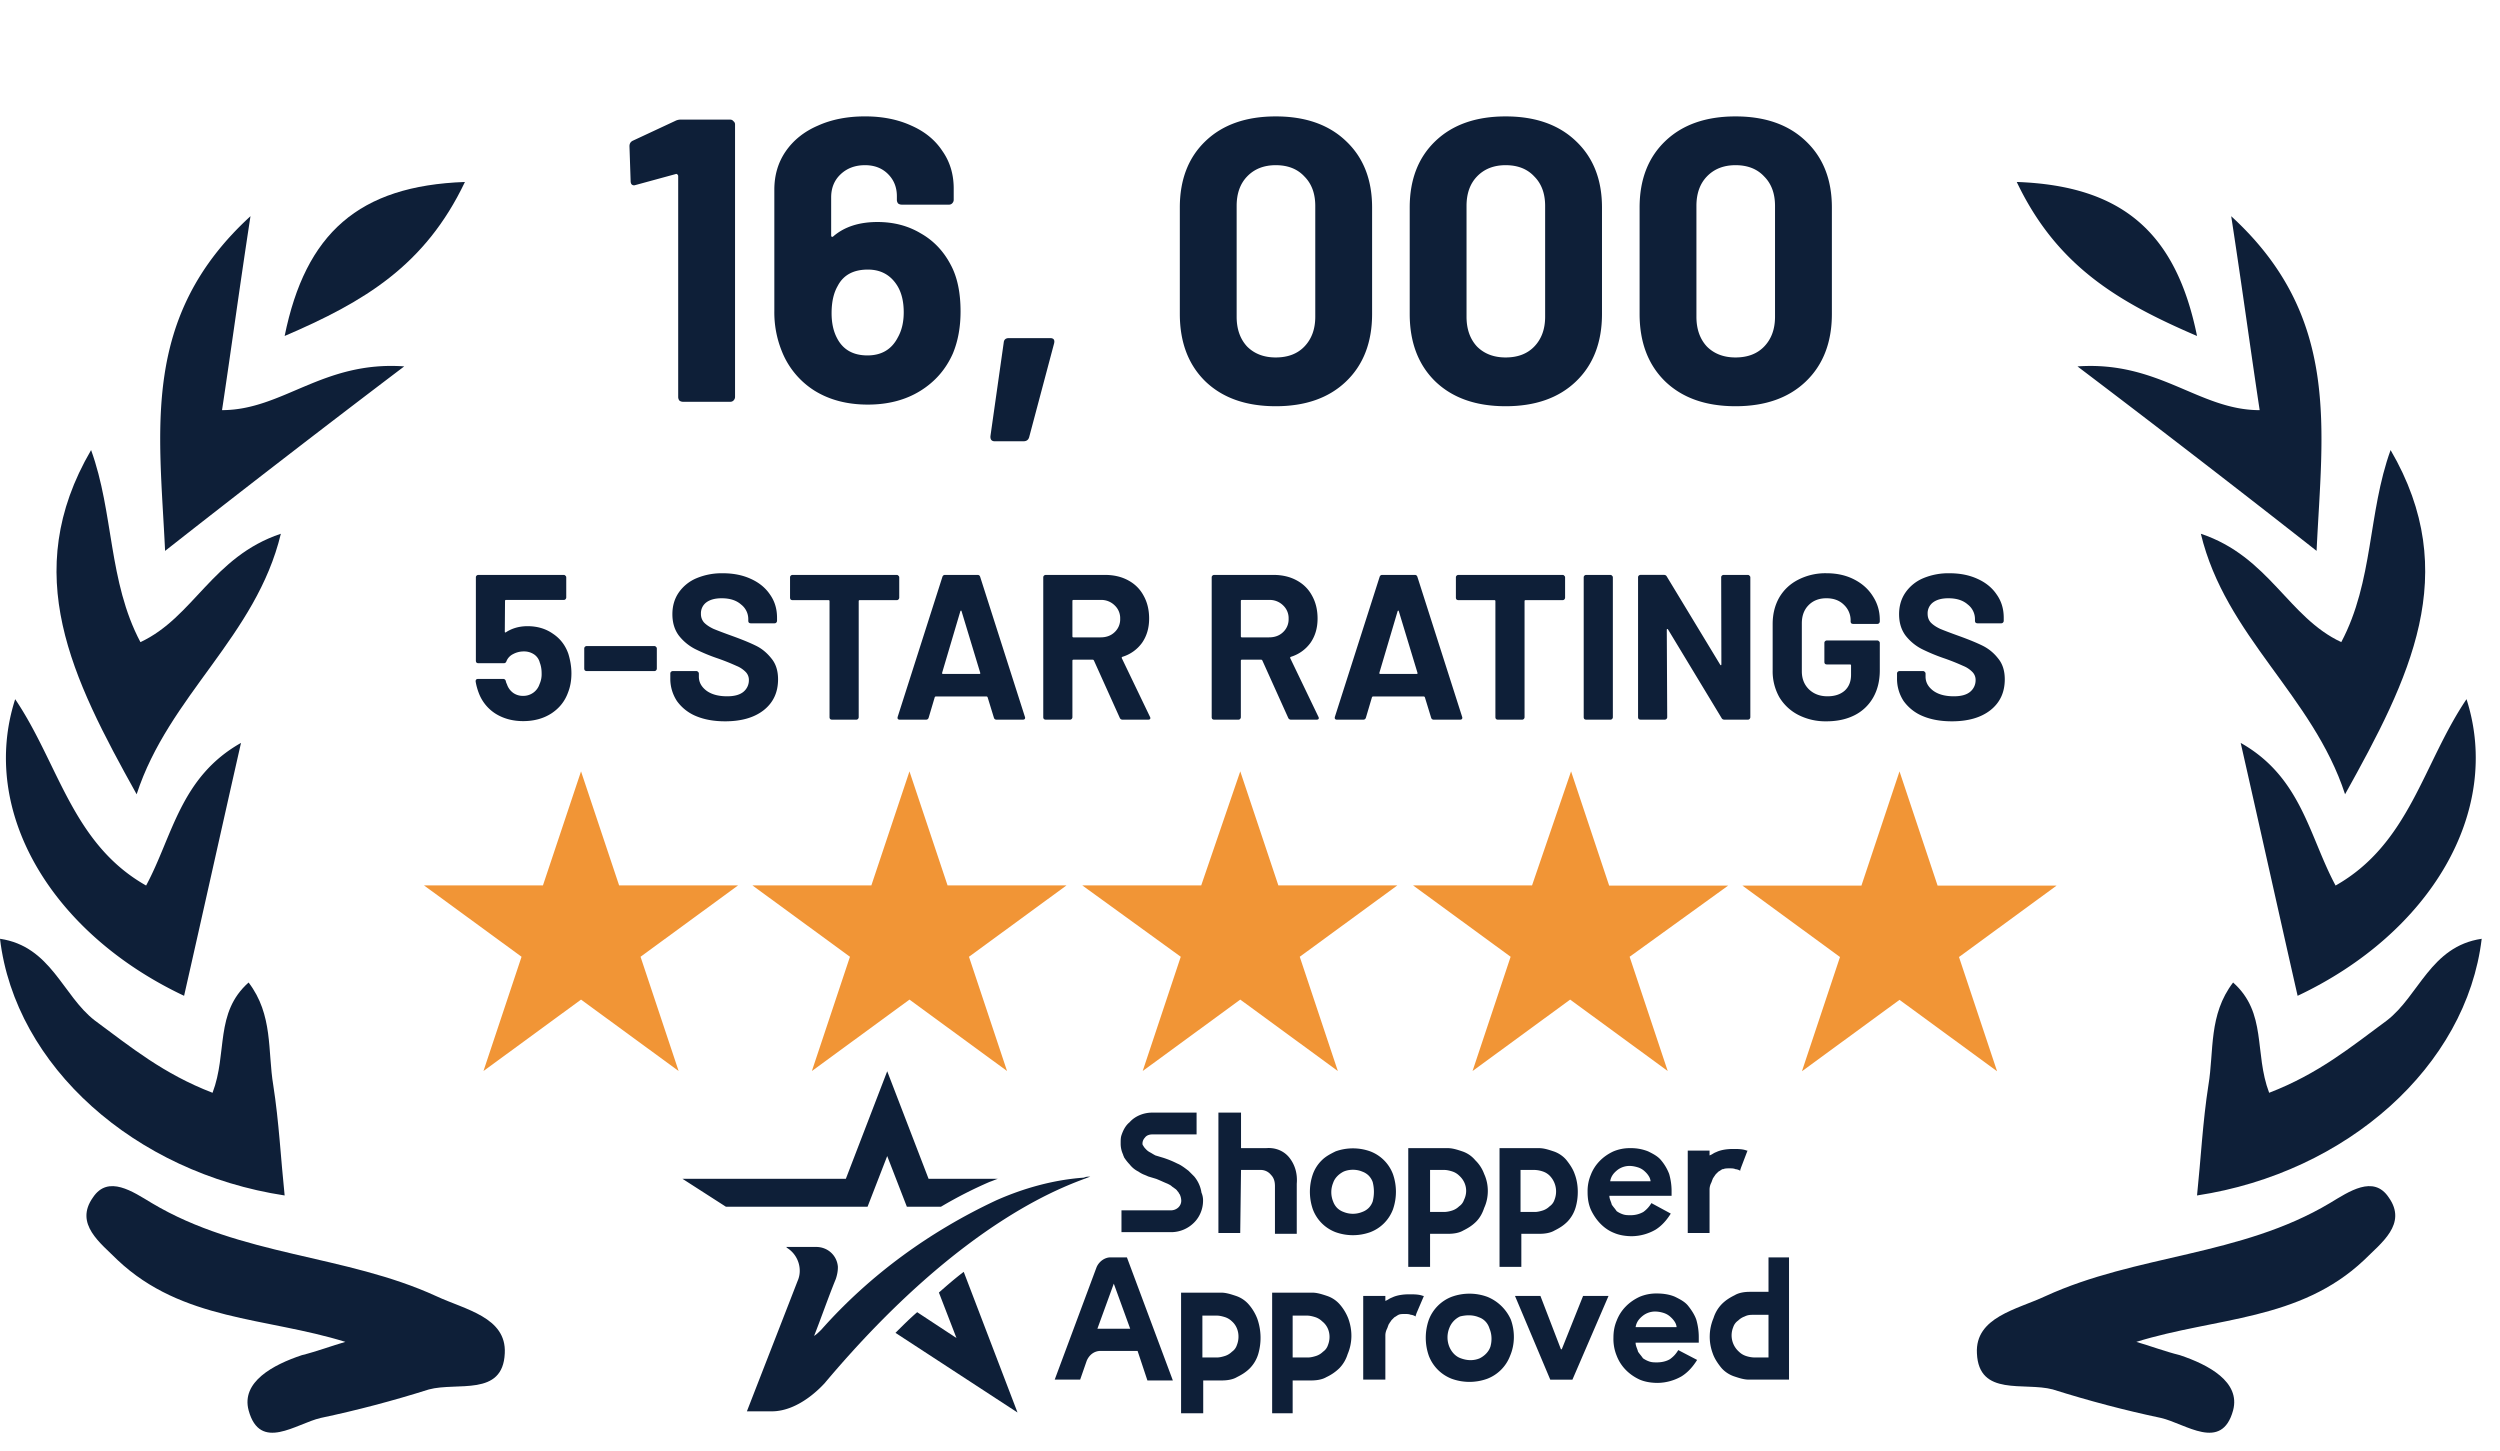<svg width="112" height="65" viewBox="0 0 112 65" fill="none" xmlns="http://www.w3.org/2000/svg"><path d="M15.473 60.116c-3.57-1.107-7.311-.937-10.202-3.663-.765-.766-1.955-1.618-1.105-2.81.68-1.023 1.785-.256 2.635.255 3.996 2.385 8.672 2.3 12.753 4.174 1.275.596 3.145.937 3.06 2.555-.085 1.96-2.125 1.278-3.4 1.62-1.616.51-3.231.936-4.846 1.277-1.106.255-2.72 1.533-3.23-.34-.341-1.279 1.104-2.045 2.38-2.471.68-.17 1.36-.426 1.955-.597ZM9.522 48.957c.68-1.79.085-3.578 1.615-4.941 1.105 1.448.85 3.067 1.105 4.6.255 1.619.34 3.322.51 4.941C6.036 52.535.68 47.764 0 42.057c2.295.34 2.806 2.555 4.25 3.663 1.616 1.192 3.061 2.385 5.272 3.237ZM6.121 35.583c-2.89-5.197-5.27-9.882-2.04-15.42 1.02 2.812.765 5.878 2.21 8.604 2.38-1.107 3.23-3.833 6.291-4.855-1.105 4.6-5.016 7.24-6.46 11.67Z" fill="#0E1F38"/><path d="M.68 31.323c1.955 2.896 2.55 6.474 5.866 8.349 1.19-2.215 1.53-4.856 4.251-6.39-.85 3.749-1.7 7.582-2.55 11.33C2.295 41.802-.935 36.35.68 31.323Zm17.428-14.908A778.566 778.566 0 0 0 7.396 24.68c-.255-5.453-1.105-10.48 3.826-14.995-.51 3.322-.85 5.877-1.275 8.689 2.72 0 4.506-2.215 8.161-1.96Z" fill="#0E1F38"/><path d="M20.829 8.152c-1.785 3.748-4.506 5.367-8.077 6.9.935-4.6 3.316-6.73 8.077-6.9Zm74.878 51.964c3.57-1.107 7.311-.937 10.202-3.663.765-.766 1.955-1.618 1.105-2.81-.68-1.023-1.785-.256-2.635.255-3.996 2.385-8.672 2.3-12.753 4.174-1.275.596-3.145.937-3.06 2.555.085 1.96 2.125 1.278 3.4 1.62 1.616.51 3.23.936 4.846 1.277 1.105.255 2.72 1.533 3.231-.34.34-1.279-1.106-2.045-2.38-2.471-.68-.17-1.361-.426-1.956-.597Zm5.951-11.159c-.68-1.79-.085-3.578-1.615-4.941-1.106 1.448-.85 3.067-1.106 4.6-.254 1.619-.34 3.322-.51 4.941 6.717-1.022 12.073-5.793 12.753-11.5-2.296.34-2.806 2.555-4.251 3.663-1.615 1.192-3.061 2.385-5.271 3.237Zm3.401-13.374c2.89-5.197 5.271-9.882 2.04-15.42-1.02 2.812-.765 5.878-2.21 8.604-2.381-1.107-3.231-3.833-6.291-4.855 1.105 4.6 5.015 7.24 6.461 11.67Z" fill="#0E1F38"/><path d="M110.5 31.323c-1.956 2.896-2.551 6.474-5.866 8.349-1.191-2.215-1.531-4.856-4.251-6.39.85 3.749 1.7 7.582 2.55 11.33 5.951-2.81 9.182-8.263 7.567-13.289ZM93.071 16.415a774.56 774.56 0 0 1 10.712 8.264c.255-5.452 1.106-10.478-3.825-14.993.51 3.322.85 5.877 1.275 8.689-2.72 0-4.506-2.215-8.162-1.96Z" fill="#0E1F38"/><path d="M90.35 8.152c1.786 3.748 4.507 5.367 8.077 6.9-.935-4.6-3.315-6.73-8.076-6.9ZM45.584 63.28l-5.467-3.568c.325-.324.649-.648.973-.926l1.76 1.158-.787-2.038c.37-.325.741-.649 1.112-.927l2.409 6.3Zm-.88-10.47c-.14.046-.232.093-.371.139a19.22 19.22 0 0 0-2.177 1.112h-1.529l-.88-2.27-.88 2.27H32.52l-1.946-1.251h7.32l1.853-4.818L41.6 52.81h3.104Z" fill="#0E1F38"/><path d="M48.84 52.713c-.787.324-5.559 1.714-11.905 9.265-.093.092-1.112 1.25-2.363 1.25h-1.111c.972-2.501 2.038-5.234 2.27-5.837.231-.51.046-1.158-.464-1.482l-.046-.046h1.343c.51 0 .927.37.973.88v.046c0 .185-.046.37-.093.51-.324.787-.694 1.853-.972 2.548.092-.047.231-.186.324-.278 2.177-2.456 4.864-4.401 7.829-5.791 1.25-.556 2.594-.926 3.937-1.02.093-.045.186-.045.278-.045Zm5.057 1.077c0 .362-.144.724-.398.977a1.45 1.45 0 0 1-1.05.434h-2.207v-.977h2.208c.253 0 .47-.18.47-.434a.682.682 0 0 0-.072-.29.19.19 0 0 1-.036-.054c-.01-.018-.018-.036-.036-.054-.012-.011-.022-.026-.034-.041a.331.331 0 0 0-.111-.104.5.5 0 0 0-.073-.054.5.5 0 0 1-.072-.055c-.036-.036-.109-.072-.181-.108-.09-.036-.172-.073-.253-.109-.082-.036-.163-.072-.254-.108l-.361-.109c-.049-.024-.097-.044-.145-.064a1.232 1.232 0 0 1-.29-.153 1.131 1.131 0 0 1-.398-.326 1.983 1.983 0 0 1-.253-.325c0-.019-.01-.037-.018-.055a.128.128 0 0 1-.018-.054 1.155 1.155 0 0 1-.109-.507c0-.145 0-.253.036-.362.073-.217.181-.434.362-.579.253-.29.651-.434 1.013-.434h1.99v.977h-1.99c-.108 0-.253.036-.325.145a.391.391 0 0 0-.109.253c0 .037 0 .073.036.109.036.072.073.108.109.145a.637.637 0 0 0 .18.144c.037.018.082.046.127.073.046.027.091.054.127.072l.362.109c.217.072.398.144.615.253.162.065.323.187.459.29l.048.036.253.253c.181.217.29.47.326.724a.87.87 0 0 1 .072.362Zm1.701-3.945v1.592h1.122c.398-.036.796.109 1.05.435.253.325.362.724.325 1.158v2.243h-.977v-2.135c0-.18-.036-.362-.18-.506a.584.584 0 0 0-.471-.218h-.869l-.036 2.823h-.977v-5.392h1.013Zm22.04 1.629c.217 0 .434 0 .615.072h.036l-.29.76-.036.108v.037a.5.5 0 0 0-.217-.073c-.072-.036-.18-.036-.253-.036-.109 0-.217 0-.29.036h-.036a.798.798 0 0 0-.09.055.89.89 0 0 1-.09.054l-.11.108a.5.5 0 0 0-.054.073.496.496 0 0 1-.054.072c0 .018-.009.027-.018.036-.009.01-.018.018-.018.037a.616.616 0 0 0-.036.09c-.01.027-.018.054-.036.09a.681.681 0 0 0-.073.29v1.954h-.977v-3.691h.977v.217a.72.72 0 0 0 .145-.072c.045-.027.09-.055.145-.073.217-.108.506-.144.76-.144Z" fill="#0E1F38"/><path fill-rule="evenodd" clip-rule="evenodd" d="M66.491 52.595a1.636 1.636 0 0 0-.398-.615 1.287 1.287 0 0 0-.579-.398c-.217-.072-.434-.145-.651-.145H63.09v5.32h.977v-1.483h.832c.217 0 .47-.037.651-.145.218-.109.398-.217.58-.398.18-.181.289-.398.361-.616.218-.47.218-1.05 0-1.52Zm-.904 1.159a.563.563 0 0 1-.218.289.789.789 0 0 1-.289.181 1.286 1.286 0 0 1-.362.072h-.651v-1.882h.651c.109 0 .253.037.362.073a.788.788 0 0 1 .29.18c.325.29.398.725.217 1.087Zm4.596-1.774c.144.181.29.398.362.615.18.47.18 1.05.036 1.52a1.541 1.541 0 0 1-.362.616c-.181.18-.362.29-.58.398-.18.108-.433.145-.65.145h-.833v1.483h-.977v-5.32h1.773c.217 0 .435.073.652.145.217.072.434.217.579.398Zm-.76 2.063a.563.563 0 0 0 .217-.29 1.011 1.011 0 0 0-.217-1.085.787.787 0 0 0-.29-.181 1.285 1.285 0 0 0-.362-.073h-.651v1.882h.651c.109 0 .254-.036.362-.072a.787.787 0 0 0 .29-.181Zm-7.021-1.447a1.748 1.748 0 0 0-1.013-1.014 2.298 2.298 0 0 0-1.556 0c-.218.109-.435.217-.616.398a1.65 1.65 0 0 0-.398.616 2.404 2.404 0 0 0 0 1.592c.181.47.543.832 1.014 1.013a2.297 2.297 0 0 0 1.556 0c.47-.18.832-.543 1.013-1.013a2.402 2.402 0 0 0 0-1.593Zm-.905 1.23a.788.788 0 0 1-.18.29.788.788 0 0 1-.29.18 1.103 1.103 0 0 1-.833 0 .79.79 0 0 1-.29-.18.79.79 0 0 1-.18-.29 1.103 1.103 0 0 1 0-.832c.072-.218.253-.398.47-.507.254-.109.58-.109.833 0a.787.787 0 0 1 .29.18.8.8 0 0 1 .18.29c.073.29.073.58 0 .869Zm12.666 1.267c.29-.181.507-.435.688-.724l-.868-.47a1.29 1.29 0 0 1-.362.397 1.143 1.143 0 0 1-.58.145c-.108 0-.216 0-.325-.036a1.086 1.086 0 0 1-.29-.145 1.97 1.97 0 0 0-.108-.145 2 2 0 0 1-.109-.144 1.334 1.334 0 0 0-.049-.149c-.03-.08-.06-.158-.06-.25h2.787v-.217c0-.253-.036-.506-.108-.76a2.121 2.121 0 0 0-.362-.615c-.145-.18-.362-.29-.58-.398a2.064 2.064 0 0 0-.795-.145 1.89 1.89 0 0 0-.76.145c-.47.217-.833.58-1.014 1.05a1.89 1.89 0 0 0-.144.76c0 .29.036.542.144.796.218.47.58.868 1.05 1.05.253.108.543.144.796.144a2.18 2.18 0 0 0 1.05-.29Zm-.289-2.389a.515.515 0 0 1 .072.217h-1.81c.037-.217.146-.362.327-.507a.889.889 0 0 1 .543-.18c.144 0 .289.036.398.072a.789.789 0 0 1 .29.18.957.957 0 0 1 .18.218Z" fill="#0E1F38"/><path d="M50.486 56.33h-.735c-.257 0-.515.184-.625.442l-1.875 5.035h1.14l.294-.845c.11-.258.33-.441.625-.441h1.654l.44 1.323h1.14l-2.058-5.513Zm-1.323 3.198.735-2.021.735 2.021h-1.47Zm18.709-1.47h1.139l.919 2.39h.037l.955-2.39h1.14l-1.617 3.75h-.993l-1.58-3.75Zm-4.117 0c-.184-.073-.404-.073-.625-.073-.257 0-.551.036-.772.147-.11.036-.184.11-.294.147v-.22h-.992v3.748h.992v-1.984c0-.11.037-.221.074-.295.036-.073.036-.11.073-.184 0-.036.037-.036.037-.073.037-.037.073-.11.11-.147l.11-.11c.074-.037.11-.074.184-.11.074-.037.184-.037.294-.037.074 0 .184 0 .258.037.073 0 .147.036.22.073v-.037l.037-.11.33-.772h-.036Zm-7.425 1.029a2.151 2.151 0 0 0-.367-.625 1.306 1.306 0 0 0-.589-.404c-.22-.073-.44-.147-.661-.147h-1.801v5.403h.992v-1.47h.846c.22 0 .477-.037.661-.147.22-.11.405-.22.588-.404a1.56 1.56 0 0 0 .368-.625 2.581 2.581 0 0 0-.037-1.58Zm-.919 1.176a.571.571 0 0 1-.22.294.801.801 0 0 1-.294.184c-.11.037-.258.074-.368.074h-.662V58.94h.662c.11 0 .257.037.368.074a.8.8 0 0 1 .294.183c.294.258.367.699.22 1.066Zm4.999-1.176a2.15 2.15 0 0 0-.367-.625 1.305 1.305 0 0 0-.589-.404c-.22-.073-.44-.147-.661-.147h-1.801v5.403h.919v-1.47h.845c.22 0 .478-.037.662-.147a2.1 2.1 0 0 0 .588-.404 1.56 1.56 0 0 0 .367-.625c.22-.515.22-1.066.037-1.58Zm-.919 1.176a.572.572 0 0 1-.22.294.802.802 0 0 1-.294.184c-.11.037-.258.074-.368.074h-.698V58.94h.661c.11 0 .258.037.368.074a.8.8 0 0 1 .294.183c.33.258.404.699.257 1.066Zm17.239.368c.073.22.22.441.367.625s.368.33.588.404c.221.074.441.147.662.147h1.801v-5.476h-.919v1.543h-.845c-.22 0-.478.037-.662.147-.22.11-.404.22-.588.405a1.562 1.562 0 0 0-.368.624 2.137 2.137 0 0 0-.036 1.581Zm.919-1.176a.57.57 0 0 1 .22-.294.8.8 0 0 1 .294-.184c.147-.073.258-.073.405-.073h.661v1.91h-.661a1.3 1.3 0 0 1-.368-.073.8.8 0 0 1-.294-.184.977.977 0 0 1-.257-1.102Zm-9.961-.331a1.951 1.951 0 0 0-1.066-1.03 2.334 2.334 0 0 0-1.58 0 1.776 1.776 0 0 0-1.03 1.03 2.44 2.44 0 0 0 0 1.617c.184.478.552.846 1.03 1.03a2.335 2.335 0 0 0 1.58 0 1.776 1.776 0 0 0 1.03-1.03c.22-.514.22-1.102.036-1.617Zm-.92 1.213c-.073.22-.256.404-.477.515-.257.11-.551.11-.845 0-.22-.074-.405-.258-.515-.515a1.12 1.12 0 0 1 0-.845.935.935 0 0 1 .478-.515c.294-.073.588-.073.845.037.22.073.405.257.478.514.11.258.11.552.037.809Zm9.263.588c-.183.294-.404.551-.698.735a2.21 2.21 0 0 1-1.066.294c-.257 0-.551-.037-.808-.147-.478-.22-.846-.588-1.03-1.066a1.979 1.979 0 0 1-.147-.808c0-.258.037-.515.147-.772.184-.478.552-.846 1.03-1.066a1.92 1.92 0 0 1 .771-.147c.258 0 .552.036.809.147.22.11.441.22.588.404.147.184.294.404.368.625.073.257.11.515.11.772v.257h-2.83c0 .147.073.257.11.404.073.11.147.184.22.294.11.074.184.11.295.148.11.036.22.036.33.036.184 0 .405-.036.588-.147.148-.11.258-.22.368-.404l.845.441Zm-.919-1.47a.522.522 0 0 0-.073-.22.97.97 0 0 0-.184-.221.8.8 0 0 0-.294-.184 1.323 1.323 0 0 0-.404-.074.903.903 0 0 0-.551.184c-.184.147-.294.294-.331.515h1.837Z" fill="#0E1F38"/><path d="m26.03 34.557 1.706 5.108h5.331l-4.371 3.198 1.706 5.118-4.372-3.199-4.371 3.2 1.706-5.119-4.372-3.198h5.331l1.706-5.108Zm14.714 0 1.706 5.108h5.33l-4.37 3.198 1.705 5.118-4.371-3.199-4.372 3.2 1.706-5.119-4.371-3.198h5.33l1.707-5.108Zm16.526 5.108-1.706-5.108-1.749 5.108h-5.33l4.413 3.198-1.705 5.118 4.371-3.199 4.371 3.2-1.706-5.119 4.372-3.198H57.27Zm13.114-5.108 1.706 5.118h5.331l-4.414 3.188 1.706 5.118-4.371-3.199-4.372 3.2 1.706-5.119-4.372-3.198h5.332l1.748-5.108Zm16.42 5.118-1.706-5.117-1.706 5.117h-5.331l4.371 3.199-1.705 5.118 4.371-3.199 4.371 3.199-1.706-5.118 4.372-3.199h-5.331Z" fill="#F19536"/><path d="M25.46 29.285c.093.303.14.597.14.88 0 .316-.05.6-.15.853-.141.395-.391.71-.75.945-.358.229-.778.343-1.26.343-.469 0-.883-.111-1.241-.334a1.876 1.876 0 0 1-.75-.926 2.695 2.695 0 0 1-.14-.51v-.018c0-.068.037-.102.112-.102h1.12c.063 0 .103.034.121.102a.332.332 0 0 0 .028.092.507.507 0 0 1 .028.065.77.77 0 0 0 .278.37.74.74 0 0 0 .435.13.76.76 0 0 0 .741-.527 1.08 1.08 0 0 0 .093-.482c0-.18-.028-.34-.083-.482a.623.623 0 0 0-.26-.37.8.8 0 0 0-.454-.13.995.995 0 0 0-.482.12.608.608 0 0 0-.296.315c-.019.062-.059.093-.12.093h-1.14a.135.135 0 0 1-.084-.028.136.136 0 0 1-.027-.084v-3.733a.1.1 0 0 1 .027-.074.115.115 0 0 1 .084-.037h3.826a.09.09 0 0 1 .075.037.088.088 0 0 1 .037.074v.898c0 .031-.013.06-.037.084a.1.1 0 0 1-.075.028h-2.585c-.03 0-.046.015-.046.046l-.01 1.371c0 .043.02.053.056.028.278-.18.6-.269.964-.269.432 0 .81.111 1.13.334.328.216.56.516.695.898Zm.825.779a.136.136 0 0 1-.083-.028.136.136 0 0 1-.028-.083v-.9a.1.1 0 0 1 .028-.073.115.115 0 0 1 .083-.037h3.03c.03 0 .056.012.074.037a.088.088 0 0 1 .037.074v.899c0 .03-.012.058-.037.083a.1.1 0 0 1-.074.028h-3.03Zm6.2 2.251c-.494 0-.926-.077-1.297-.231a1.988 1.988 0 0 1-.861-.677 1.811 1.811 0 0 1-.297-1.028v-.204a.1.1 0 0 1 .028-.074.115.115 0 0 1 .083-.037h1.056a.09.09 0 0 1 .075.037.088.088 0 0 1 .037.074v.139c0 .247.114.457.342.63.229.167.538.25.927.25.327 0 .571-.068.732-.204a.667.667 0 0 0 .24-.518.503.503 0 0 0-.147-.371 1.2 1.2 0 0 0-.408-.269 9.925 9.925 0 0 0-.806-.324 8.198 8.198 0 0 1-1.056-.436 2.193 2.193 0 0 1-.723-.602c-.192-.26-.287-.577-.287-.954 0-.37.095-.695.287-.973a1.83 1.83 0 0 1 .797-.64 2.92 2.92 0 0 1 1.176-.221c.47 0 .887.083 1.251.25.37.166.658.401.862.704.21.296.315.642.315 1.037v.14a.12.12 0 0 1-.037.083.1.1 0 0 1-.074.028h-1.066a.136.136 0 0 1-.083-.028.136.136 0 0 1-.028-.084v-.074a.824.824 0 0 0-.324-.657c-.21-.186-.5-.279-.871-.279-.29 0-.52.062-.686.186a.608.608 0 0 0-.24.51.57.57 0 0 0 .138.389c.1.104.241.2.426.287.192.08.485.191.88.333.44.16.782.303 1.029.426.253.124.479.31.676.556.204.241.306.556.306.945 0 .581-.213 1.041-.64 1.38-.425.334-1.003.501-1.732.501Zm7.689-6.559a.09.09 0 0 1 .075.037.088.088 0 0 1 .037.074v.908c0 .03-.013.058-.038.083a.1.1 0 0 1-.074.028h-1.658c-.03 0-.046.015-.046.046v5.198c0 .03-.013.059-.037.083a.1.1 0 0 1-.075.028h-1.083a.136.136 0 0 1-.084-.028.135.135 0 0 1-.028-.083v-5.198c0-.03-.015-.046-.046-.046h-1.612a.136.136 0 0 1-.084-.028.135.135 0 0 1-.027-.083v-.908a.1.1 0 0 1 .028-.074.115.115 0 0 1 .083-.037h4.67Zm4.471 6.485c-.062 0-.102-.03-.12-.093l-.279-.908c-.012-.024-.027-.037-.046-.037h-2.28c-.018 0-.033.013-.045.037l-.27.908c-.018.062-.058.093-.12.093H40.31a.118.118 0 0 1-.084-.028c-.018-.024-.021-.058-.009-.102l2.001-6.263c.019-.061.06-.092.12-.092h1.455c.062 0 .102.03.12.092l2.002 6.263c.006.013.01.028.01.047 0 .055-.035.083-.102.083h-1.177Zm-2.437-2.103c-.006.037.006.055.037.055h1.63c.038 0 .05-.018.038-.055l-.834-2.752c-.006-.024-.015-.034-.028-.028-.012 0-.021.01-.028.028l-.815 2.752Zm8.087 2.103a.131.131 0 0 1-.13-.083l-1.157-2.567c-.013-.024-.031-.037-.056-.037h-.861c-.031 0-.047.016-.047.047v2.529c0 .03-.012.059-.037.083a.1.1 0 0 1-.074.028h-1.084a.136.136 0 0 1-.083-.028.135.135 0 0 1-.028-.083v-6.263a.1.1 0 0 1 .028-.074.115.115 0 0 1 .083-.037h2.65c.395 0 .74.08 1.037.24.303.161.535.39.695.686.167.297.25.64.25 1.029 0 .42-.105.78-.315 1.084a1.69 1.69 0 0 1-.88.63c-.03.012-.04.034-.028.064l1.26 2.622a.141.141 0 0 1 .019.056c0 .05-.034.074-.102.074h-1.14Zm-2.205-5.364c-.03 0-.046.015-.046.046v1.584c0 .031.016.047.047.047h1.213c.26 0 .47-.078.63-.232a.783.783 0 0 0 .25-.602.783.783 0 0 0-.25-.602.852.852 0 0 0-.63-.241H48.09Zm9.751 5.364a.131.131 0 0 1-.13-.083l-1.157-2.567c-.013-.024-.031-.037-.056-.037h-.862c-.03 0-.046.016-.046.047v2.529c0 .03-.012.059-.037.083a.1.1 0 0 1-.074.028h-1.084a.136.136 0 0 1-.084-.028.135.135 0 0 1-.027-.083v-6.263a.1.1 0 0 1 .028-.074.115.115 0 0 1 .083-.037h2.65c.395 0 .74.08 1.037.24.303.161.535.39.695.686.167.297.25.64.25 1.029 0 .42-.105.78-.315 1.084a1.69 1.69 0 0 1-.88.63c-.03.012-.04.034-.028.064l1.26 2.622a.141.141 0 0 1 .019.056c0 .05-.034.074-.102.074h-1.14Zm-2.205-5.364c-.03 0-.046.015-.046.046v1.584c0 .031.015.047.046.047h1.214c.26 0 .47-.078.63-.232a.783.783 0 0 0 .25-.602.783.783 0 0 0-.25-.602.852.852 0 0 0-.63-.241h-1.214Zm8.597 5.364c-.061 0-.102-.03-.12-.093l-.278-.908c-.012-.024-.028-.037-.046-.037h-2.28c-.018 0-.034.013-.046.037l-.269.908c-.018.062-.058.093-.12.093h-1.177a.115.115 0 0 1-.083-.028c-.019-.024-.022-.058-.01-.102l2.002-6.263c.019-.061.059-.092.12-.092h1.455c.062 0 .102.03.12.092l2.002 6.263a.11.11 0 0 1 .009.047c0 .055-.034.083-.102.083h-1.177Zm-2.436-2.103c-.006.037.006.055.037.055h1.63c.038 0 .05-.018.038-.055l-.834-2.752c-.007-.024-.016-.034-.028-.028-.013 0-.022.01-.028.028l-.815 2.752Zm8.208-4.382c.031 0 .056.012.074.037a.088.088 0 0 1 .037.074v.908c0 .03-.012.058-.037.083a.1.1 0 0 1-.074.028h-1.658c-.031 0-.047.015-.047.046v5.198c0 .03-.012.059-.037.083a.1.1 0 0 1-.074.028h-1.084a.136.136 0 0 1-.083-.028.136.136 0 0 1-.028-.083v-5.198c0-.03-.016-.046-.046-.046h-1.612a.136.136 0 0 1-.084-.028.136.136 0 0 1-.028-.083v-.908a.1.1 0 0 1 .028-.074.115.115 0 0 1 .084-.037h4.67Zm1.056 6.485a.136.136 0 0 1-.083-.028.135.135 0 0 1-.028-.083v-6.263a.1.1 0 0 1 .028-.074.115.115 0 0 1 .083-.037h1.084c.03 0 .056.012.074.037a.088.088 0 0 1 .037.074v6.263c0 .03-.012.059-.037.083a.1.1 0 0 1-.074.028h-1.084Zm6.047-6.374a.1.1 0 0 1 .028-.074.115.115 0 0 1 .083-.037h1.084a.09.09 0 0 1 .075.037.088.088 0 0 1 .037.074v6.263c0 .03-.013.059-.038.083a.1.1 0 0 1-.074.028h-1.047c-.061 0-.105-.025-.13-.074L74.728 28.2c-.012-.018-.025-.024-.037-.018-.012 0-.019.012-.019.037l.019 3.91c0 .03-.012.059-.037.083a.1.1 0 0 1-.074.028h-1.084a.136.136 0 0 1-.084-.028.136.136 0 0 1-.027-.083v-6.263a.1.1 0 0 1 .027-.074.115.115 0 0 1 .084-.037h1.047c.061 0 .105.024.13.074l2.39 3.947c.012.018.025.027.037.027.012-.006.018-.021.018-.046l-.009-3.891Zm4.716 6.448a2.67 2.67 0 0 1-1.26-.287 2.122 2.122 0 0 1-.852-.797 2.366 2.366 0 0 1-.297-1.195v-2.075c0-.451.1-.85.297-1.195.204-.346.488-.612.852-.797a2.669 2.669 0 0 1 1.26-.288c.47 0 .884.093 1.242.278.364.186.645.439.843.76.204.315.306.667.306 1.056v.065a.12.12 0 0 1-.037.084.1.1 0 0 1-.074.027H83.02a.136.136 0 0 1-.084-.027.136.136 0 0 1-.028-.084v-.028a.953.953 0 0 0-.296-.713c-.198-.198-.46-.297-.788-.297-.333 0-.602.105-.806.316-.197.203-.296.472-.296.806v2.15c0 .333.108.604.324.814.216.204.491.306.825.306.32 0 .577-.083.769-.25.191-.173.287-.41.287-.713v-.417c0-.031-.016-.047-.046-.047h-1.038a.136.136 0 0 1-.083-.027.135.135 0 0 1-.028-.084v-.852a.1.1 0 0 1 .028-.074.115.115 0 0 1 .083-.037h2.26c.032 0 .056.012.075.037a.088.088 0 0 1 .037.074v1.223c0 .47-.1.877-.297 1.223a1.983 1.983 0 0 1-.843.797c-.358.179-.775.268-1.25.268Zm5.618 0c-.494 0-.927-.077-1.297-.231a1.987 1.987 0 0 1-.862-.677 1.81 1.81 0 0 1-.296-1.028v-.204a.1.1 0 0 1 .027-.074.115.115 0 0 1 .084-.037h1.056c.03 0 .056.012.074.037a.088.088 0 0 1 .037.074v.139c0 .247.114.457.343.63.228.167.537.25.926.25.328 0 .572-.068.732-.204a.667.667 0 0 0 .241-.518.502.502 0 0 0-.148-.371 1.2 1.2 0 0 0-.408-.269 9.946 9.946 0 0 0-.806-.324 8.204 8.204 0 0 1-1.056-.436 2.192 2.192 0 0 1-.722-.602c-.192-.26-.288-.577-.288-.954 0-.37.096-.695.288-.973a1.83 1.83 0 0 1 .796-.64 2.92 2.92 0 0 1 1.177-.221c.47 0 .886.083 1.25.25.371.166.659.401.862.704.21.296.315.642.315 1.037v.14c0 .03-.012.058-.037.083a.1.1 0 0 1-.074.028h-1.065a.136.136 0 0 1-.084-.028.136.136 0 0 1-.028-.084v-.074a.824.824 0 0 0-.324-.657c-.21-.186-.5-.279-.87-.279-.291 0-.52.062-.686.186a.608.608 0 0 0-.241.51c0 .154.046.284.139.389.099.104.24.2.426.287.191.08.485.191.88.333.439.16.782.303 1.029.426a2 2 0 0 1 .676.556c.204.241.306.556.306.945 0 .581-.213 1.041-.64 1.38-.426.334-1.003.501-1.732.501ZM30.258 5.413a.537.537 0 0 1 .27-.054h2.186c.06 0 .108.024.144.072a.172.172 0 0 1 .072.145v12.207c0 .06-.024.115-.072.163a.195.195 0 0 1-.144.054H30.6a.264.264 0 0 1-.163-.054.264.264 0 0 1-.054-.163V7.887c0-.024-.012-.048-.036-.072-.024-.024-.048-.03-.072-.018l-1.788.488-.072.018c-.109 0-.163-.067-.163-.199L28.2 6.551c0-.12.054-.205.163-.253l1.896-.885ZM42.6 11.878c.289.542.433 1.234.433 2.077 0 .698-.114 1.324-.343 1.878-.313.71-.8 1.27-1.463 1.68-.662.409-1.444.613-2.347.613-.927 0-1.728-.21-2.402-.632a3.689 3.689 0 0 1-1.463-1.787 4.634 4.634 0 0 1-.325-1.77V8.5c0-.65.169-1.222.506-1.715.349-.506.83-.891 1.445-1.156.614-.277 1.318-.415 2.112-.415.783 0 1.475.138 2.077.415.602.265 1.066.644 1.39 1.138.338.481.506 1.041.506 1.68v.505c0 .06-.024.114-.072.162a.195.195 0 0 1-.145.054h-2.112a.264.264 0 0 1-.163-.054.264.264 0 0 1-.054-.162V8.79c0-.397-.132-.728-.397-.993s-.608-.397-1.03-.397c-.445 0-.812.138-1.101.415-.277.265-.416.608-.416 1.03v1.697c0 .036.012.06.037.072.024 0 .048-.012.072-.036.494-.421 1.15-.632 1.968-.632.722 0 1.367.168 1.932.506.578.325 1.03.8 1.355 1.426Zm-2.384 3.25c.18-.312.271-.691.271-1.137 0-.482-.096-.879-.289-1.192-.3-.481-.74-.722-1.318-.722-.65 0-1.102.247-1.355.74-.18.313-.27.717-.27 1.21 0 .434.078.8.234 1.102.265.53.723.794 1.373.794.626 0 1.077-.265 1.354-.794Zm4.354 4.642c-.144 0-.21-.078-.198-.235l.595-4.19c.012-.132.09-.198.235-.198h1.842c.157 0 .217.078.18.235l-1.119 4.207c-.036.12-.12.18-.253.18H44.57Zm12.584-1.571c-1.324 0-2.372-.368-3.142-1.102-.77-.746-1.156-1.758-1.156-3.034V9.296c0-1.252.385-2.245 1.156-2.98.77-.734 1.818-1.101 3.142-1.101 1.324 0 2.372.367 3.142 1.101.783.735 1.174 1.728 1.174 2.98v4.767c0 1.276-.391 2.288-1.174 3.034-.77.734-1.818 1.102-3.142 1.102Zm0-2.185c.542 0 .97-.163 1.282-.488.325-.337.488-.783.488-1.336V9.224c0-.554-.163-.994-.488-1.319-.313-.337-.74-.505-1.282-.505-.53 0-.957.168-1.282.505-.313.325-.47.765-.47 1.319v4.966c0 .553.157.999.47 1.336.325.325.752.488 1.282.488Zm10.299 2.185c-1.324 0-2.372-.368-3.142-1.102-.77-.746-1.156-1.758-1.156-3.034V9.296c0-1.252.385-2.245 1.156-2.98.77-.734 1.818-1.101 3.142-1.101 1.324 0 2.372.367 3.142 1.101.782.735 1.174 1.728 1.174 2.98v4.767c0 1.276-.391 2.288-1.174 3.034-.77.734-1.818 1.102-3.142 1.102Zm0-2.185c.542 0 .969-.163 1.282-.488.325-.337.487-.783.487-1.336V9.224c0-.554-.162-.994-.487-1.319-.313-.337-.74-.505-1.282-.505-.53 0-.957.168-1.282.505-.313.325-.47.765-.47 1.319v4.966c0 .553.157.999.47 1.336.325.325.752.488 1.282.488Zm10.299 2.185c-1.325 0-2.372-.368-3.142-1.102-.77-.746-1.156-1.758-1.156-3.034V9.296c0-1.252.385-2.245 1.156-2.98.77-.734 1.817-1.101 3.142-1.101 1.324 0 2.371.367 3.142 1.101.782.735 1.174 1.728 1.174 2.98v4.767c0 1.276-.392 2.288-1.174 3.034-.77.734-1.818 1.102-3.142 1.102Zm0-2.185c.541 0 .969-.163 1.282-.488.325-.337.487-.783.487-1.336V9.224c0-.554-.162-.994-.487-1.319-.313-.337-.74-.505-1.282-.505-.53 0-.957.168-1.282.505-.313.325-.47.765-.47 1.319v4.966c0 .553.157.999.47 1.336.325.325.752.488 1.282.488Z" fill="#0E1F38"/></svg>